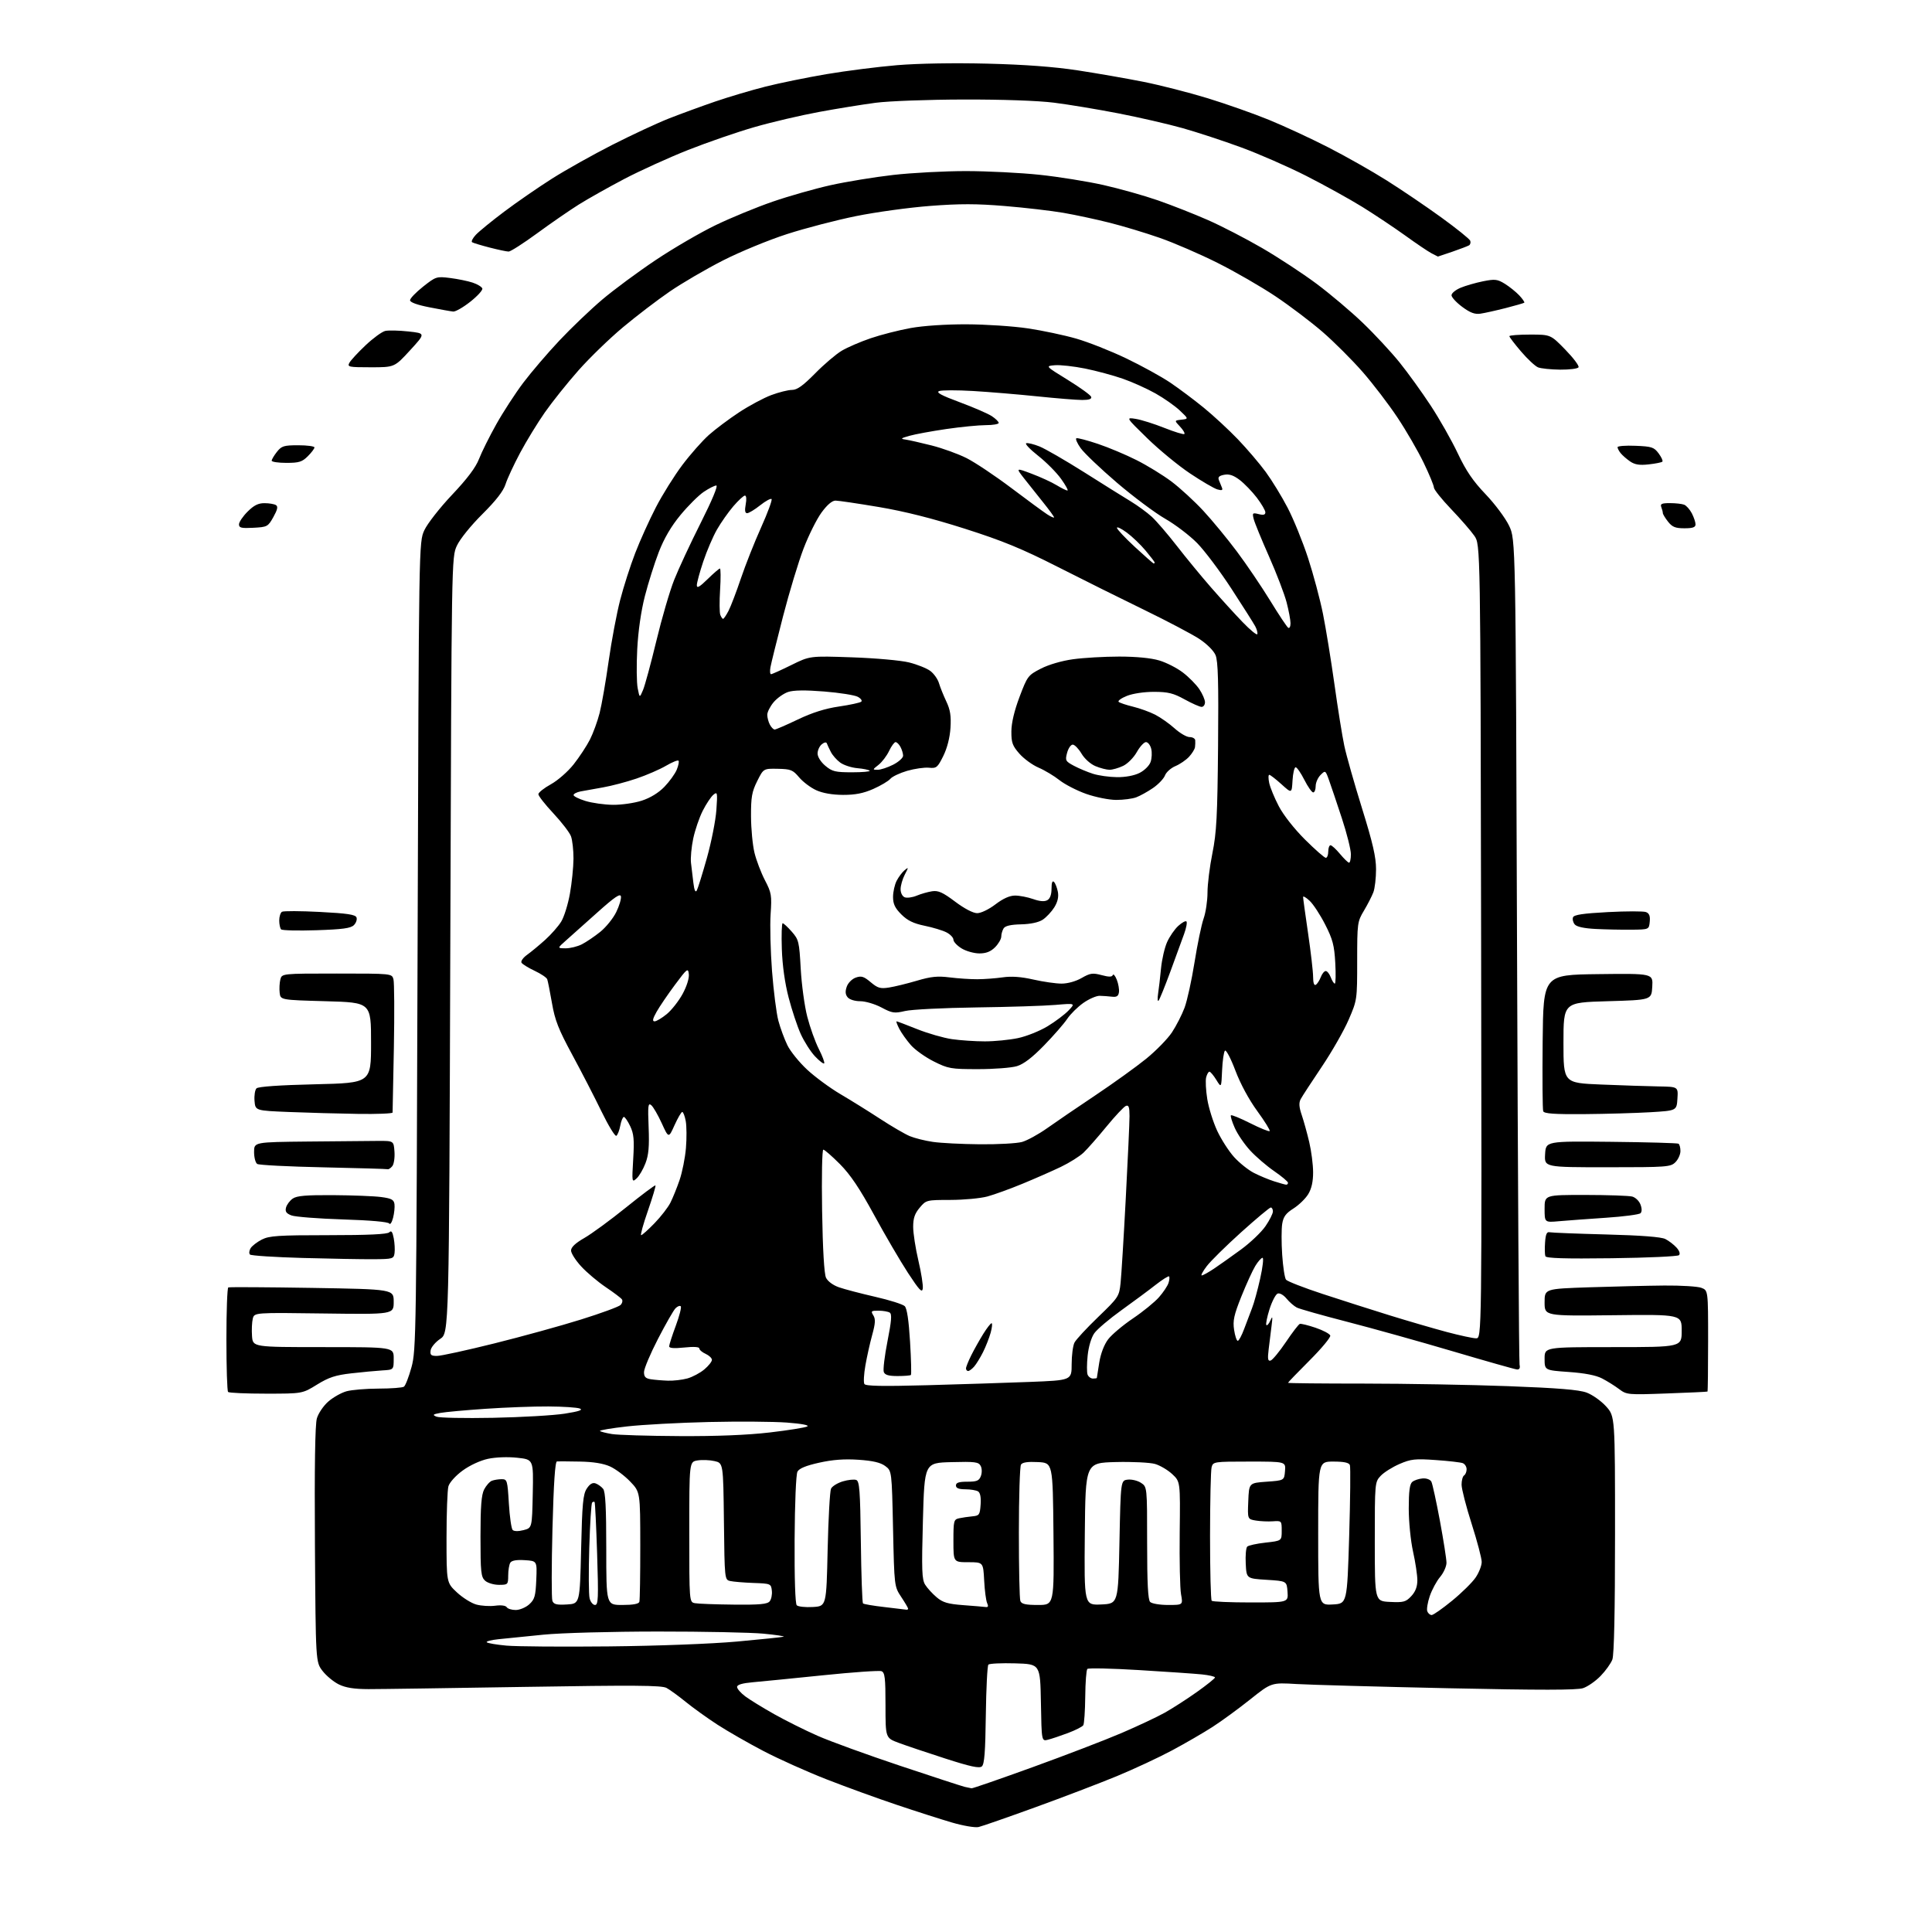 <?xml version="1.0" encoding="UTF-8" standalone="no"?>
<svg 
  version="1.1" 
  xmlns="http://www.w3.org/2000/svg" 
  xmlns:xlink="http://www.w3.org/1999/xlink" 
  xmlns:svg="http://www.w3.org/2000/svg"
  xmlns:rdf="http://www.w3.org/1999/02/22-rdf-syntax-ns#"
  xmlns:cc="http://creativecommons.org/ns#"
  xmlns:dc="http://purl.org/dc/elements/1.1/"
  viewBox="0 0 768 768"
  width="768"
  height="768"
>
<style>svg {background-color: white; }</style>"
<path stroke="none" fill="black" fill-rule="evenodd" d="M389.00,726.27C387.62,726.59 382.86,725.78 378.38,724.47C373.91,723.16 364.01,719.99 356.38,717.42C348.74,714.86 336.20,710.30 328.50,707.29C320.80,704.28 309.55,699.23 303.50,696.07C297.45,692.91 289.19,688.17 285.15,685.55C281.11,682.92 275.45,678.86 272.57,676.51C269.69,674.17 266.25,671.67 264.94,670.97C263.01,669.93 251.93,669.86 208.52,670.57C178.81,671.06 150.90,671.46 146.50,671.45C140.76,671.44 137.42,670.91 134.69,669.58C132.60,668.55 129.68,666.13 128.19,664.19C125.50,660.66 125.50,660.66 125.19,614.08C124.99,583.12 125.25,566.27 125.96,563.84C126.54,561.83 128.58,558.82 130.49,557.15C132.39,555.48 135.65,553.64 137.72,553.06C139.80,552.48 145.55,552.00 150.50,551.99C155.45,551.98 159.98,551.64 160.57,551.23C161.16,550.83 162.51,547.35 163.57,543.50C165.43,536.76 165.52,530.65 166.00,376.00C166.50,215.50 166.50,215.50 168.69,210.76C169.90,208.15 174.83,201.84 179.69,196.70C185.72,190.33 189.11,185.83 190.42,182.44C191.47,179.72 194.56,173.52 197.28,168.66C200.00,163.80 204.83,156.37 208.00,152.16C211.18,147.95 217.63,140.40 222.35,135.39C227.06,130.38 234.71,123.07 239.34,119.14C243.97,115.21 253.55,108.12 260.63,103.39C267.71,98.65 278.47,92.39 284.54,89.47C290.61,86.54 300.81,82.35 307.19,80.15C313.58,77.95 323.91,75.01 330.15,73.62C336.39,72.23 347.57,70.40 355.00,69.55C362.43,68.70 375.48,68.01 384.00,68.01C392.52,68.02 405.68,68.68 413.24,69.48C420.80,70.28 432.22,72.11 438.63,73.55C445.03,74.99 454.77,77.73 460.27,79.64C465.78,81.56 474.73,85.08 480.16,87.47C485.59,89.86 495.27,94.86 501.67,98.58C508.07,102.29 517.78,108.66 523.24,112.72C528.70,116.79 537.01,123.80 541.70,128.31C546.40,132.81 552.96,139.88 556.29,144.00C559.62,148.12 565.21,155.87 568.72,161.22C572.23,166.56 577.08,175.11 579.49,180.22C582.80,187.21 585.54,191.23 590.58,196.50C594.26,200.35 598.45,205.97 599.89,209.00C602.50,214.50 602.50,214.50 603.05,377.50C603.36,467.15 603.81,541.40 604.05,542.50C604.35,543.84 604.01,544.46 603.00,544.38C602.17,544.31 590.70,541.06 577.50,537.16C564.30,533.26 545.40,527.98 535.50,525.43C525.60,522.88 516.60,520.33 515.50,519.77C514.40,519.20 512.56,517.60 511.41,516.20C510.22,514.76 508.70,513.90 507.88,514.22C507.09,514.52 505.63,517.34 504.64,520.47C503.65,523.61 503.09,526.43 503.40,526.73C503.71,527.04 504.43,526.21 505.00,524.90C505.85,522.94 505.94,523.33 505.47,527.00C505.15,529.48 504.63,533.70 504.31,536.38C503.84,540.27 504.00,541.17 505.11,540.83C505.87,540.59 508.60,537.28 511.17,533.48C513.73,529.67 516.22,526.43 516.70,526.27C517.18,526.11 520.00,526.80 522.98,527.81C525.95,528.82 528.57,530.21 528.80,530.90C529.03,531.59 525.34,536.03 520.61,540.76C515.87,545.50 512.00,549.51 512.00,549.69C512.00,549.86 525.61,550.00 542.25,550.00C558.89,550.01 584.65,550.46 599.50,551.02C619.27,551.76 627.62,552.44 630.69,553.57C632.99,554.42 636.48,556.89 638.44,559.06C642.00,563.01 642.00,563.01 642.00,609.94C642.00,640.55 641.63,657.85 640.94,659.68C640.36,661.23 638.25,664.18 636.25,666.23C634.26,668.29 631.12,670.46 629.29,671.07C626.86,671.87 612.23,671.88 575.73,671.10C548.10,670.50 520.98,669.75 515.45,669.43C505.39,668.83 505.39,668.83 496.95,675.56C492.30,679.27 485.57,684.18 482.00,686.48C478.43,688.78 471.23,692.96 466.00,695.76C460.77,698.57 450.88,703.18 444.00,706.03C437.12,708.87 422.50,714.46 411.50,718.44C400.50,722.43 390.38,725.96 389.00,726.27zM386.22,710.88C386.61,710.95 397.58,707.15 410.59,702.44C423.60,697.73 439.48,691.63 445.87,688.89C452.27,686.14 459.98,682.52 463.00,680.83C466.02,679.14 471.76,675.45 475.73,672.63C479.71,669.81 482.97,667.19 482.98,666.82C482.99,666.45 480.64,665.90 477.75,665.60C474.86,665.31 463.61,664.53 452.74,663.88C441.87,663.22 432.65,663.02 432.24,663.43C431.83,663.83 431.45,668.79 431.40,674.44C431.34,680.10 430.99,685.21 430.63,685.80C430.26,686.39 427.51,687.79 424.52,688.91C421.53,690.03 417.95,691.23 416.57,691.57C414.05,692.20 414.05,692.20 413.78,676.85C413.50,661.50 413.50,661.50 403.59,661.21C398.14,661.05 393.33,661.28 392.90,661.71C392.48,662.15 392.02,671.18 391.88,681.78C391.69,696.48 391.32,701.32 390.29,702.18C389.27,703.02 385.74,702.26 375.72,699.03C368.45,696.69 360.14,693.89 357.25,692.81C352.00,690.86 352.00,690.86 352.00,677.90C352.00,666.98 351.75,664.84 350.41,664.33C349.54,663.99 339.08,664.72 327.16,665.95C315.25,667.17 302.69,668.42 299.25,668.72C295.04,669.09 293.00,669.70 293.00,670.59C293.00,671.31 294.46,672.99 296.25,674.33C298.04,675.66 303.21,678.85 307.75,681.40C312.29,683.95 320.08,687.84 325.07,690.03C330.06,692.23 344.80,697.58 357.82,701.93C370.84,706.28 382.40,710.05 383.50,710.31C384.60,710.56 385.82,710.82 386.22,710.88zM242.00,654.47C261.54,654.27 282.79,653.46 293.00,652.54C302.62,651.67 310.95,650.80 311.50,650.61C312.05,650.43 308.45,649.88 303.50,649.41C298.55,648.93 279.65,648.55 261.50,648.56C242.84,648.57 223.07,649.11 216.00,649.81C209.12,650.49 201.10,651.30 198.17,651.61C195.23,651.91 193.13,652.47 193.50,652.83C193.86,653.20 197.39,653.80 201.33,654.16C205.27,654.52 223.57,654.66 242.00,654.47zM569.11,642.00C569.75,642.00 573.41,639.44 577.23,636.31C581.06,633.18 585.27,629.03 586.59,627.08C587.92,625.13 589.00,622.35 589.00,620.90C589.00,619.44 587.20,612.62 585.00,605.74C582.80,598.86 581.00,591.86 581.00,590.17C581.00,588.49 581.45,586.84 582.00,586.50C582.55,586.16 583.00,585.06 583.00,584.05C583.00,583.04 582.31,581.95 581.46,581.62C580.62,581.30 575.78,580.74 570.70,580.39C562.53,579.81 560.89,579.99 556.34,581.95C553.51,583.17 550.14,585.29 548.85,586.66C546.52,589.14 546.50,589.36 546.50,612.83C546.50,636.50 546.50,636.50 552.54,636.79C557.92,637.05 558.83,636.81 560.99,634.51C562.64,632.75 563.41,630.77 563.42,628.22C563.42,626.17 562.66,621.03 561.71,616.79C560.76,612.51 560.00,604.90 560.00,599.66C560.00,592.77 560.38,589.93 561.41,589.07C562.19,588.43 564.04,587.81 565.52,587.70C567.07,587.58 568.55,588.14 569.00,589.00C569.42,589.83 570.95,596.83 572.39,604.56C573.82,612.29 575.00,619.79 575.00,621.23C575.00,622.67 573.86,625.21 572.46,626.87C571.06,628.53 569.22,631.95 568.36,634.46C567.50,636.98 567.06,639.70 567.37,640.52C567.68,641.33 568.46,642.00 569.11,642.00zM205.00,640.00C206.59,640.00 209.01,638.99 210.38,637.75C212.53,635.80 212.91,634.50 213.18,628.00C213.50,620.50 213.50,620.50 208.60,620.19C205.35,619.98 203.41,620.32 202.86,621.19C202.40,621.91 202.02,624.19 202.02,626.25C202.00,629.90 201.90,630.00 198.33,630.00C196.31,630.00 193.83,629.26 192.83,628.35C191.20,626.87 191.00,624.92 191.00,610.80C191.00,598.80 191.36,594.21 192.46,592.07C193.27,590.52 194.65,588.96 195.54,588.62C196.44,588.28 198.19,588.00 199.43,588.00C201.60,588.00 201.73,588.45 202.28,597.63C202.60,602.92 203.28,607.68 203.79,608.19C204.35,608.75 206.08,608.78 208.11,608.25C211.50,607.38 211.50,607.38 211.78,593.77C212.06,580.17 212.06,580.17 205.63,579.48C201.85,579.07 197.05,579.25 193.96,579.91C190.87,580.58 186.71,582.51 183.85,584.61C181.11,586.62 178.67,589.33 178.25,590.84C177.84,592.30 177.50,601.52 177.50,611.32C177.50,629.14 177.50,629.14 181.62,632.99C183.89,635.11 187.36,637.28 189.34,637.83C191.31,638.37 194.69,638.58 196.83,638.30C199.18,637.98 201.02,638.22 201.43,638.89C201.81,639.50 203.42,640.00 205.00,640.00zM360.25,639.87C360.66,639.94 361.00,639.77 361.00,639.48C361.00,639.19 359.76,637.09 358.25,634.81C355.50,630.65 355.50,630.65 355.00,607.68C354.50,584.71 354.50,584.71 351.90,582.77C350.04,581.39 347.01,580.67 341.29,580.28C335.66,579.90 331.03,580.24 325.64,581.44C320.41,582.60 317.68,583.72 317.00,585.00C316.43,586.07 315.95,597.51 315.87,612.00C315.79,627.45 316.12,637.52 316.72,638.12C317.27,638.67 320.14,638.98 323.11,638.81C328.50,638.50 328.50,638.50 329.00,616.00C329.28,603.62 329.89,592.72 330.35,591.76C330.82,590.80 332.93,589.50 335.03,588.87C337.13,588.24 339.54,587.99 340.37,588.31C341.67,588.81 341.94,592.50 342.20,612.87C342.36,626.05 342.75,637.08 343.05,637.38C343.35,637.68 347.17,638.33 351.55,638.83C355.92,639.33 359.84,639.80 360.25,639.87zM391.86,638.82C392.81,638.95 392.97,638.48 392.40,637.25C391.96,636.29 391.42,632.24 391.22,628.25C390.84,621.00 390.84,621.00 384.92,621.00C379.00,621.00 379.00,621.00 379.00,612.52C379.00,604.54 379.13,604.01 381.25,603.54C382.49,603.27 384.85,602.93 386.50,602.77C389.28,602.52 389.52,602.18 389.81,598.10C390.02,595.26 389.66,593.40 388.81,592.86C388.09,592.41 385.81,592.02 383.75,592.02C381.09,592.00 380.00,591.56 380.00,590.50C380.00,589.39 381.17,589.00 384.53,589.00C388.31,589.00 389.21,588.63 389.91,586.75C390.40,585.46 390.37,583.74 389.83,582.72C389.01,581.15 387.62,580.97 378.20,581.22C367.50,581.50 367.50,581.50 366.87,604.50C366.33,624.16 366.46,627.85 367.76,629.94C368.60,631.28 370.66,633.53 372.33,634.94C374.80,637.03 376.76,637.60 382.93,638.07C387.09,638.38 391.11,638.72 391.86,638.82zM225.38,637.80C230.50,637.50 230.50,637.50 231.00,615.95C231.42,597.67 231.77,594.00 233.25,591.74C234.45,589.90 235.55,589.25 236.75,589.67C237.71,590.01 239.06,590.98 239.75,591.83C240.67,592.97 241.00,599.34 241.00,615.69C241.00,638.00 241.00,638.00 247.39,638.00C251.64,638.00 253.91,637.58 254.16,636.75C254.37,636.06 254.53,625.96 254.52,614.30C254.50,593.10 254.50,593.10 250.50,588.93C248.30,586.63 244.70,583.94 242.50,582.94C239.84,581.74 235.82,581.09 230.50,581.00C226.10,580.92 222.01,580.89 221.41,580.93C220.66,580.98 220.09,589.56 219.61,607.81C219.23,622.56 219.22,635.41 219.58,636.36C220.12,637.75 221.26,638.04 225.38,637.80zM236.53,638.00C237.82,638.00 237.93,635.32 237.37,617.75C237.01,606.61 236.56,597.31 236.36,597.08C236.16,596.85 235.72,596.94 235.38,597.28C235.04,597.62 234.53,605.74 234.24,615.32C233.95,624.90 234.01,633.92 234.38,635.37C234.74,636.82 235.71,638.00 236.53,638.00zM291.63,637.86C301.96,637.97 305.01,637.69 305.95,636.56C306.61,635.77 307.00,633.86 306.82,632.31C306.51,629.56 306.36,629.49 299.50,629.25C295.65,629.11 291.50,628.76 290.27,628.48C288.05,627.97 288.04,627.85 287.77,604.78C287.50,581.58 287.50,581.58 284.00,580.80C282.07,580.36 279.04,580.25 277.25,580.55C274.00,581.09 274.00,581.09 274.00,608.98C274.00,636.86 274.00,636.86 276.25,637.29C277.49,637.53 284.41,637.79 291.63,637.86zM412.62,638.00C419.03,638.00 419.03,638.00 418.77,609.75C418.50,581.50 418.50,581.50 412.59,581.20C408.54,580.99 406.43,581.30 405.86,582.20C405.40,582.91 405.02,595.05 405.02,609.17C405.01,623.29 405.27,635.55 405.61,636.42C406.07,637.63 407.70,638.00 412.62,638.00zM437.73,637.80C444.50,637.50 444.50,637.50 445.00,613.00C445.50,588.50 445.50,588.50 448.31,588.18C449.86,588.00 452.23,588.57 453.56,589.45C456.00,591.05 456.00,591.05 456.00,613.32C456.00,629.32 456.34,635.94 457.20,636.80C457.86,637.46 461.05,638.00 464.33,638.00C470.26,638.00 470.26,638.00 469.48,633.75C469.06,631.41 468.82,620.38 468.95,609.24C469.19,588.98 469.19,588.98 466.00,586.00C464.25,584.36 461.17,582.54 459.16,581.95C457.15,581.37 450.10,581.02 443.50,581.19C431.50,581.50 431.50,581.50 431.23,609.80C430.97,638.09 430.97,638.09 437.73,637.80zM529.75,637.80C535.50,637.50 535.50,637.50 536.32,610.64C536.76,595.87 536.89,583.16 536.60,582.39C536.22,581.42 534.26,581.00 530.03,581.00C524.00,581.00 524.00,581.00 524.00,609.55C524.00,638.10 524.00,638.10 529.75,637.80zM497.22,637.00C512.11,637.00 512.11,637.00 511.81,632.75C511.50,628.50 511.50,628.50 503.50,628.00C495.50,627.50 495.50,627.50 495.20,621.60C495.03,618.36 495.30,615.30 495.79,614.81C496.28,614.32 499.57,613.60 503.09,613.21C509.50,612.50 509.50,612.50 509.50,608.50C509.50,604.55 509.46,604.50 506.00,604.74C504.07,604.88 501.02,604.74 499.21,604.44C495.91,603.89 495.91,603.89 496.21,596.70C496.50,589.50 496.50,589.50 503.50,589.00C510.50,588.50 510.50,588.50 510.81,584.75C511.12,581.00 511.12,581.00 496.68,581.00C482.54,581.00 482.22,581.05 481.63,583.25C481.30,584.49 481.02,596.79 481.01,610.58C481.01,624.38 481.30,635.97 481.67,636.33C482.03,636.70 489.03,637.00 497.22,637.00zM270.00,570.87C284.80,570.96 297.11,570.46 305.96,569.43C313.36,568.57 320.08,567.49 320.89,567.04C321.80,566.53 318.68,565.94 312.76,565.49C307.48,565.10 293.56,565.00 281.83,565.27C270.10,565.54 255.43,566.33 249.23,567.03C243.04,567.73 238.21,568.54 238.50,568.84C238.80,569.13 240.94,569.68 243.27,570.06C245.60,570.44 257.62,570.81 270.00,570.87zM196.00,563.60C207.28,563.38 220.09,562.64 224.48,561.95C230.19,561.05 231.90,560.47 230.48,559.91C229.39,559.49 223.78,559.12 218.00,559.09C212.22,559.05 200.97,559.47 193.00,560.02C185.03,560.56 176.93,561.30 175.02,561.66C172.02,562.22 171.81,562.43 173.52,563.15C174.61,563.62 184.72,563.82 196.00,563.60zM662.60,553.92C647.07,554.49 646.63,554.45 643.60,552.17C641.90,550.89 638.85,548.99 636.84,547.95C634.42,546.69 629.95,545.83 623.59,545.38C614.00,544.70 614.00,544.70 614.00,540.10C614.00,535.50 614.00,535.50 641.25,535.50C668.50,535.50 668.50,535.50 668.50,529.00C668.50,522.50 668.50,522.50 641.25,522.82C614.00,523.13 614.00,523.13 614.00,517.72C614.00,512.32 614.00,512.32 631.75,511.72C641.51,511.40 654.93,511.08 661.57,511.02C668.21,510.96 674.85,511.37 676.32,511.93C679.00,512.95 679.00,512.95 679.00,532.98C679.00,543.99 678.89,553.08 678.75,553.17C678.61,553.27 671.35,553.61 662.60,553.92zM105.77,554.00C97.83,554.00 91.03,553.70 90.67,553.33C90.30,552.97 90.00,543.54 90.00,532.39C90.00,521.24 90.34,511.96 90.75,511.77C91.16,511.58 106.12,511.67 124.00,511.96C156.50,512.50 156.50,512.50 156.50,517.50C156.50,522.50 156.50,522.50 128.80,522.13C101.10,521.75 101.10,521.75 100.48,524.21C100.15,525.56 100.01,528.65 100.18,531.08C100.50,535.50 100.50,535.50 128.50,535.50C156.50,535.50 156.50,535.50 156.50,540.00C156.50,544.50 156.50,544.50 152.00,544.76C149.53,544.91 143.98,545.43 139.67,545.92C133.36,546.64 130.72,547.50 126.02,550.40C120.20,554.00 120.20,554.00 105.77,554.00zM368.40,550.65C381.66,550.28 400.04,549.70 409.25,549.34C426.00,548.69 426.00,548.69 426.00,542.28C426.00,538.75 426.51,534.89 427.13,533.68C427.75,532.48 432.00,527.90 436.57,523.50C444.63,515.74 444.89,515.34 445.45,510.00C445.77,506.98 446.70,491.85 447.51,476.39C448.33,460.93 449.00,446.20 449.00,443.67C449.00,440.08 448.68,439.18 447.57,439.61C446.78,439.91 443.30,443.61 439.84,447.83C436.38,452.05 432.28,456.71 430.74,458.18C429.19,459.66 425.13,462.21 421.72,463.85C418.30,465.49 411.45,468.50 406.50,470.54C401.55,472.59 395.25,474.87 392.50,475.62C389.75,476.36 383.15,476.98 377.84,476.99C368.28,477.00 368.15,477.03 365.59,480.08C363.63,482.40 363.00,484.27 363.00,487.70C363.00,490.21 363.93,496.23 365.07,501.09C366.22,505.95 367.00,510.95 366.82,512.21C366.56,514.07 365.46,512.90 360.94,506.00C357.89,501.32 351.83,490.98 347.49,483.00C341.72,472.41 338.05,466.95 333.88,462.75C330.73,459.59 327.76,457.00 327.28,457.00C326.79,457.00 326.58,467.68 326.80,481.25C327.05,496.64 327.62,506.38 328.35,507.91C329.03,509.34 331.14,510.90 333.50,511.72C335.70,512.49 342.18,514.19 347.90,515.50C353.62,516.80 358.91,518.48 359.65,519.22C360.54,520.12 361.25,524.86 361.76,533.35C362.19,540.38 362.34,546.33 362.10,546.57C361.86,546.81 359.48,547.00 356.80,547.00C353.25,547.00 351.77,546.57 351.32,545.39C350.98,544.50 351.64,539.00 352.79,533.16C354.38,525.11 354.60,522.36 353.69,521.79C353.04,521.37 351.03,521.02 349.24,521.02C346.30,521.00 346.10,521.18 347.16,522.88C348.08,524.35 347.98,526.03 346.72,530.63C345.83,533.86 344.61,539.32 344.01,542.77C343.40,546.22 343.22,549.55 343.61,550.17C344.12,551.00 350.89,551.12 368.40,550.65zM265.50,548.84C267.70,548.92 271.17,548.52 273.22,547.96C275.26,547.39 278.30,545.78 279.97,544.37C281.64,542.97 283.00,541.26 283.00,540.57C283.00,539.88 281.88,538.81 280.50,538.18C279.12,537.56 278.00,536.59 278.00,536.04C278.00,535.40 275.77,535.26 272.00,535.66C267.97,536.08 266.00,535.93 266.00,535.20C266.00,534.60 267.18,530.92 268.63,527.02C270.08,523.12 270.97,519.63 270.61,519.27C270.25,518.91 269.31,519.27 268.53,520.06C267.74,520.85 264.60,526.34 261.55,532.25C258.50,538.16 256.00,544.09 256.00,545.43C256.00,547.32 256.62,547.96 258.75,548.28C260.26,548.51 263.30,548.77 265.50,548.84zM434.47,548.00C435.31,548.00 436.00,547.89 436.01,547.75C436.01,547.61 436.44,544.86 436.97,541.64C437.56,538.02 438.92,534.48 440.52,532.38C441.95,530.51 446.38,526.78 450.37,524.09C454.36,521.40 459.02,517.60 460.72,515.66C462.43,513.72 464.13,511.17 464.50,509.99C464.88,508.81 464.98,507.64 464.72,507.39C464.47,507.14 462.07,508.65 459.38,510.75C456.70,512.86 450.58,517.39 445.79,520.83C441.00,524.26 436.16,528.37 435.03,529.95C433.81,531.67 432.74,535.24 432.36,538.84C432.01,542.15 432.00,545.56 432.33,546.43C432.67,547.29 433.63,548.00 434.47,548.00zM384.85,545.00C384.38,545.00 384.00,544.53 384.00,543.96C384.00,543.39 384.95,541.03 386.11,538.71C387.27,536.39 389.41,532.59 390.86,530.25C392.31,527.92 393.80,526.00 394.17,526.00C394.54,526.00 394.37,527.69 393.81,529.75C393.24,531.81 391.87,535.30 390.77,537.50C389.67,539.70 388.07,542.29 387.23,543.25C386.38,544.21 385.31,545.00 384.85,545.00zM173.71,539.00C175.28,539.00 185.54,536.76 196.53,534.02C207.51,531.29 223.00,527.02 230.95,524.53C238.90,522.05 245.98,519.45 246.67,518.76C247.36,518.07 247.61,517.05 247.21,516.50C246.82,515.95 243.93,513.77 240.79,511.66C237.65,509.54 233.26,505.84 231.04,503.43C228.82,501.02 227.00,498.17 227.00,497.10C227.00,495.79 228.74,494.15 232.27,492.13C235.16,490.48 242.63,485.01 248.86,479.98C255.08,474.96 260.35,471.01 260.55,471.22C260.76,471.42 259.40,475.96 257.55,481.30C255.69,486.63 254.48,491.00 254.87,491.00C255.26,491.00 257.65,488.86 260.18,486.25C262.71,483.64 265.56,479.96 266.50,478.09C267.45,476.21 269.09,472.16 270.14,469.09C271.20,466.01 272.34,460.30 272.67,456.38C273.00,452.46 272.96,447.63 272.59,445.63C272.22,443.63 271.59,442.01 271.20,442.02C270.82,442.04 269.44,444.40 268.14,447.27C265.79,452.50 265.79,452.50 263.05,446.50C261.54,443.20 259.67,439.96 258.87,439.31C257.63,438.28 257.49,439.50 257.84,448.10C258.14,455.74 257.85,459.11 256.58,462.42C255.67,464.81 254.08,467.52 253.04,468.46C251.20,470.13 251.16,469.94 251.71,460.77C252.17,453.07 251.96,450.71 250.52,447.69C249.56,445.66 248.42,444.00 248.00,444.00C247.57,444.00 246.93,445.56 246.57,447.46C246.22,449.37 245.51,451.19 245.00,451.50C244.49,451.81 241.83,447.44 239.08,441.78C236.34,436.13 231.11,426.00 227.47,419.27C222.02,409.20 220.59,405.57 219.42,398.77C218.63,394.22 217.78,389.95 217.53,389.27C217.29,388.60 215.03,387.09 212.53,385.91C210.02,384.73 207.67,383.28 207.31,382.69C206.94,382.10 207.94,380.69 209.52,379.56C211.10,378.42 214.33,375.76 216.69,373.63C219.05,371.50 221.93,368.24 223.08,366.37C224.23,364.51 225.79,359.51 226.55,355.25C227.31,350.99 227.95,344.72 227.97,341.32C227.98,337.91 227.53,333.90 226.96,332.40C226.39,330.90 223.24,326.81 219.96,323.30C216.68,319.80 214.01,316.38 214.01,315.71C214.02,315.05 216.25,313.27 218.97,311.77C221.71,310.26 225.76,306.72 228.04,303.83C230.30,300.96 233.22,296.53 234.51,293.99C235.80,291.44 237.53,286.69 238.36,283.43C239.19,280.17 240.81,270.88 241.95,262.79C243.10,254.69 245.16,243.74 246.54,238.45C247.91,233.15 250.60,224.78 252.51,219.85C254.41,214.91 258.10,206.75 260.71,201.70C263.31,196.66 268.06,189.07 271.25,184.83C274.45,180.58 279.19,175.22 281.78,172.91C284.38,170.60 289.78,166.55 293.79,163.91C297.80,161.27 303.56,158.19 306.58,157.06C309.60,155.93 313.31,155.00 314.82,155.00C316.87,155.00 319.18,153.35 324.03,148.43C327.59,144.81 332.35,140.76 334.61,139.42C336.86,138.08 342.04,135.84 346.11,134.46C350.17,133.07 357.32,131.25 362.00,130.40C367.06,129.49 376.06,128.89 384.24,128.92C391.80,128.94 402.74,129.67 408.55,130.53C414.37,131.39 423.03,133.23 427.81,134.60C432.59,135.98 441.51,139.50 447.64,142.44C453.77,145.37 461.64,149.71 465.14,152.06C468.64,154.42 474.65,158.92 478.50,162.06C482.35,165.20 488.46,170.86 492.08,174.63C495.70,178.41 500.68,184.25 503.15,187.61C505.61,190.97 509.54,197.38 511.86,201.86C514.19,206.33 517.83,215.28 519.95,221.75C522.06,228.21 524.74,238.22 525.90,244.00C527.06,249.78 529.11,262.38 530.46,272.00C531.80,281.62 533.57,292.65 534.39,296.50C535.21,300.35 538.38,311.54 541.44,321.37C545.71,335.10 547.00,340.70 547.00,345.55C547.00,349.03 546.52,353.14 545.94,354.68C545.35,356.23 543.67,359.52 542.19,362.00C539.58,366.37 539.50,366.96 539.50,382.00C539.50,397.39 539.48,397.55 536.12,405.33C534.26,409.64 529.46,418.06 525.44,424.03C521.42,430.01 517.64,435.79 517.06,436.89C516.27,438.37 516.37,440.01 517.45,443.20C518.25,445.56 519.60,450.43 520.44,454.00C521.28,457.57 521.98,462.98 521.98,466.00C521.99,469.72 521.36,472.54 520.03,474.71C518.95,476.48 516.32,479.03 514.18,480.39C511.15,482.30 510.16,483.65 509.70,486.48C509.37,488.48 509.37,494.03 509.69,498.81C510.01,503.59 510.69,508.04 511.21,508.69C511.73,509.35 518.30,511.91 525.82,514.38C533.35,516.85 545.35,520.69 552.50,522.90C559.65,525.11 569.77,528.06 575.00,529.46C580.23,530.85 585.52,532.00 586.77,532.00C589.04,532.00 589.04,532.00 588.77,374.25C588.50,216.50 588.50,216.50 586.08,213.00C584.75,211.07 580.59,206.29 576.83,202.36C573.07,198.43 570.00,194.58 570.00,193.80C570.00,193.03 568.17,188.59 565.93,183.95C563.68,179.30 559.01,171.22 555.53,166.00C552.06,160.77 545.81,152.59 541.65,147.83C537.48,143.07 530.35,135.94 525.79,131.99C521.23,128.03 512.81,121.66 507.08,117.82C501.35,113.98 490.95,107.98 483.97,104.49C476.99,100.99 466.64,96.51 460.97,94.54C455.30,92.56 446.35,89.86 441.08,88.54C435.81,87.21 427.57,85.44 422.76,84.61C417.96,83.78 407.48,82.56 399.48,81.90C388.24,80.96 381.47,80.95 369.71,81.86C361.35,82.50 348.12,84.32 340.33,85.90C332.54,87.47 320.17,90.69 312.85,93.05C305.53,95.41 294.05,100.14 287.35,103.56C280.64,106.98 271.15,112.52 266.26,115.87C261.37,119.22 253.01,125.60 247.68,130.06C242.35,134.51 234.35,142.25 229.92,147.27C225.48,152.29 219.48,159.80 216.58,163.95C213.68,168.10 209.26,175.32 206.76,180.00C204.27,184.68 201.65,190.29 200.96,192.49C200.09,195.22 197.17,198.98 191.71,204.41C187.17,208.92 182.82,214.31 181.62,216.92C179.50,221.50 179.50,221.50 179.00,375.68C178.50,529.86 178.50,529.86 175.00,532.22C173.07,533.51 171.36,535.57 171.18,536.78C170.91,538.63 171.34,539.00 173.71,539.00zM492.03,533.00C492.47,533.00 493.62,530.86 494.58,528.25C495.54,525.64 496.95,521.93 497.71,520.00C498.48,518.08 499.93,512.79 500.94,508.25C501.96,503.71 502.38,500.00 501.88,500.00C501.38,500.00 500.08,501.46 498.99,503.25C497.90,505.04 495.42,510.49 493.46,515.37C490.52,522.73 490.02,524.98 490.57,528.62C490.93,531.03 491.59,533.00 492.03,533.00zM477.72,507.00C478.17,507.00 480.33,505.81 482.52,504.35C484.71,502.89 489.55,499.46 493.28,496.73C497.02,494.00 501.40,489.82 503.03,487.45C504.67,485.08 506.00,482.43 506.00,481.57C506.00,480.71 505.62,480.00 505.15,480.00C504.69,480.00 499.40,484.42 493.40,489.82C487.41,495.22 481.24,501.29 479.70,503.32C478.16,505.34 477.27,507.00 477.72,507.00zM148.50,500.56C144.10,500.59 131.42,500.37 120.33,500.06C109.24,499.75 99.80,499.14 99.37,498.70C98.93,498.26 99.04,497.14 99.61,496.20C100.18,495.27 102.19,493.71 104.07,492.75C107.04,491.24 110.58,491.00 130.55,491.00C146.35,491.00 153.96,490.64 154.73,489.87C155.57,489.03 156.03,489.64 156.52,492.24C156.88,494.16 157.02,496.81 156.84,498.12C156.51,500.39 156.15,500.50 148.50,500.56zM640.62,500.17C621.96,500.41 614.62,500.18 614.31,499.36C614.07,498.74 614.01,496.26 614.19,493.86C614.42,490.60 614.88,489.58 616.00,489.84C616.83,490.02 626.95,490.42 638.50,490.72C652.40,491.08 660.35,491.70 662.00,492.53C663.38,493.23 665.37,494.75 666.43,495.92C667.60,497.21 667.99,498.40 667.43,498.95C666.92,499.44 654.85,499.99 640.62,500.17zM156.25,484.11C155.78,485.94 155.09,486.96 154.73,486.37C154.32,485.71 147.21,485.08 136.28,484.74C126.50,484.43 117.30,483.71 115.83,483.14C113.79,482.35 113.29,481.62 113.70,480.02C114.00,478.88 115.19,477.28 116.35,476.47C117.97,475.33 121.64,475.02 132.47,475.09C140.19,475.14 148.75,475.47 151.50,475.84C155.60,476.38 156.56,476.89 156.81,478.65C156.97,479.82 156.72,482.29 156.25,484.11zM619.75,485.45C614.00,485.97 614.00,485.97 614.00,480.48C614.00,475.00 614.00,475.00 630.25,475.01C639.19,475.02 647.55,475.31 648.83,475.65C650.11,475.99 651.59,477.41 652.11,478.80C652.72,480.39 652.72,481.68 652.13,482.27C651.61,482.79 645.40,483.61 638.34,484.08C631.28,484.55 622.91,485.17 619.75,485.45zM511.25,470.93C511.66,470.97 512.00,470.62 512.00,470.17C512.00,469.71 509.54,467.64 506.54,465.57C503.54,463.51 499.22,459.80 496.95,457.33C494.68,454.87 491.92,450.82 490.83,448.34C489.73,445.86 489.05,443.62 489.31,443.35C489.58,443.09 493.04,444.50 497.00,446.50C500.96,448.50 504.43,449.90 504.71,449.62C504.99,449.34 502.78,445.77 499.79,441.67C496.48,437.15 493.07,430.82 491.07,425.53C489.26,420.74 487.40,417.20 486.94,417.66C486.48,418.12 485.97,421.65 485.80,425.50C485.50,432.50 485.50,432.50 483.50,429.26C482.40,427.47 481.17,426.01 480.77,426.01C480.37,426.00 479.78,427.03 479.46,428.29C479.15,429.55 479.35,433.43 479.91,436.92C480.47,440.40 482.25,446.06 483.85,449.50C485.46,452.94 488.48,457.64 490.57,459.95C492.66,462.26 496.19,465.09 498.43,466.24C500.67,467.39 504.30,468.90 506.50,469.60C508.70,470.30 510.84,470.90 511.25,470.93zM154.13,464.78C153.78,464.66 142.25,464.33 128.50,464.03C114.75,463.74 102.94,463.14 102.25,462.69C101.56,462.25 101.00,460.11 101.00,457.94C101.00,454.00 101.00,454.00 122.50,453.78C134.32,453.66 146.81,453.55 150.25,453.53C156.50,453.50 156.50,453.50 156.81,457.82C156.98,460.20 156.59,462.79 155.94,463.57C155.29,464.36 154.47,464.90 154.13,464.78zM638.95,464.00C613.90,464.00 613.90,464.00 614.20,458.81C614.50,453.62 614.50,453.62 640.48,453.89C654.77,454.04 666.81,454.38 667.23,454.64C667.65,454.90 668.00,456.22 668.00,457.56C668.00,458.90 667.10,460.90 666.00,462.00C664.11,463.89 662.67,464.00 638.95,464.00zM389.50,454.87C396.65,454.94 404.19,454.52 406.26,453.95C408.32,453.37 412.82,450.91 416.26,448.47C419.69,446.03 428.35,440.13 435.50,435.35C442.65,430.57 451.71,424.05 455.64,420.86C459.56,417.67 464.17,412.95 465.87,410.38C467.57,407.81 469.82,403.41 470.87,400.61C471.92,397.80 473.71,389.65 474.85,382.49C475.99,375.34 477.61,367.52 478.46,365.12C479.31,362.71 480.00,358.06 480.00,354.78C480.00,351.50 480.88,344.47 481.95,339.16C483.60,330.98 483.95,324.43 484.20,296.50C484.43,271.18 484.20,262.79 483.20,260.43C482.45,258.64 479.74,255.95 476.66,253.93C473.77,252.05 464.01,246.90 454.96,242.50C445.90,238.10 430.40,230.39 420.50,225.36C406.20,218.10 398.59,214.97 383.50,210.16C370.68,206.07 359.58,203.27 349.36,201.55C341.04,200.15 333.28,199.00 332.12,199.00C330.77,199.00 328.79,200.69 326.56,203.75C324.65,206.36 321.45,212.78 319.45,218.00C317.44,223.22 313.76,235.38 311.27,245.00C308.79,254.62 306.53,263.74 306.26,265.25C305.99,266.76 306.10,268.00 306.50,268.00C306.90,268.00 310.53,266.36 314.58,264.36C321.95,260.72 321.95,260.72 338.72,261.30C348.03,261.62 358.12,262.52 361.37,263.33C364.61,264.14 368.40,265.66 369.81,266.71C371.22,267.76 372.77,269.94 373.25,271.56C373.73,273.18 375.05,276.45 376.17,278.83C377.75,282.16 378.13,284.59 377.83,289.35C377.58,293.25 376.52,297.38 374.97,300.52C372.68,305.14 372.26,305.48 369.23,305.18C367.44,305.01 363.56,305.57 360.61,306.42C357.67,307.28 354.66,308.71 353.92,309.60C353.18,310.48 350.14,312.29 347.17,313.61C343.20,315.36 339.98,315.99 335.13,315.98C330.87,315.96 327.05,315.30 324.46,314.12C322.24,313.11 319.18,310.81 317.66,309.00C315.16,306.04 314.35,305.71 309.20,305.61C303.50,305.50 303.50,305.50 301.00,310.50C298.88,314.75 298.51,316.85 298.54,324.50C298.56,329.45 299.18,335.98 299.92,339.00C300.66,342.02 302.53,346.93 304.07,349.90C306.67,354.89 306.84,355.90 306.33,363.40C306.03,367.85 306.28,378.02 306.89,386.00C307.51,393.98 308.64,402.86 309.41,405.74C310.18,408.63 311.79,413.00 312.98,415.45C314.16,417.90 317.72,422.30 320.88,425.23C324.04,428.16 329.98,432.52 334.07,434.93C338.15,437.33 345.24,441.74 349.82,444.73C354.39,447.72 359.72,450.82 361.65,451.63C363.58,452.43 367.71,453.47 370.83,453.92C373.95,454.38 382.35,454.81 389.50,454.87zM142.25,442.79C134.69,442.68 122.42,442.34 115.00,442.04C101.50,441.50 101.50,441.50 101.18,437.62C101.01,435.48 101.36,433.24 101.96,432.64C102.66,431.94 111.16,431.35 125.28,431.02C147.50,430.50 147.50,430.50 147.50,414.50C147.50,398.50 147.50,398.50 129.50,398.00C111.50,397.50 111.50,397.50 111.17,394.63C110.99,393.05 111.11,390.69 111.44,389.38C112.04,387.00 112.04,387.00 133.90,387.00C155.72,387.00 155.77,387.00 156.40,389.25C156.75,390.49 156.82,402.75 156.57,416.50C156.32,430.25 156.09,441.84 156.06,442.25C156.03,442.66 149.81,442.91 142.25,442.79zM629.72,442.88C617.82,442.97 613.82,442.69 613.45,441.73C613.18,441.04 613.09,428.55 613.23,413.98C613.50,387.50 613.50,387.50 635.30,387.23C657.11,386.96 657.11,386.96 656.80,392.23C656.50,397.50 656.50,397.50 639.00,398.00C621.50,398.50 621.50,398.50 621.50,414.50C621.50,430.50 621.50,430.50 636.50,431.12C644.75,431.46 655.01,431.80 659.30,431.87C667.11,432.00 667.11,432.00 666.80,436.75C666.50,441.50 666.50,441.50 656.00,442.13C650.23,442.47 638.40,442.81 629.72,442.88zM388.79,425.00C378.01,425.00 376.95,424.82 371.22,421.95C367.87,420.28 363.76,417.35 362.08,415.44C360.41,413.53 358.34,410.63 357.49,408.99C356.64,407.34 356.15,406.00 356.40,406.00C356.65,406.00 360.33,407.39 364.59,409.10C368.85,410.80 375.07,412.59 378.41,413.08C381.76,413.56 387.65,413.96 391.50,413.96C395.35,413.96 401.26,413.38 404.63,412.67C408.00,411.97 413.31,409.85 416.42,407.96C419.53,406.08 423.29,403.24 424.79,401.66C427.50,398.79 427.50,398.79 419.50,399.47C415.10,399.85 400.93,400.30 388.00,400.47C375.07,400.65 362.38,401.28 359.79,401.89C355.52,402.89 354.65,402.76 350.39,400.49C347.81,399.12 344.03,398.00 341.97,398.00C339.82,398.00 337.70,397.34 336.95,396.44C336.03,395.33 335.93,394.11 336.60,392.21C337.12,390.71 338.70,389.13 340.18,388.61C342.39,387.83 343.37,388.13 346.10,390.43C348.92,392.81 349.96,393.10 353.44,392.55C355.67,392.20 360.65,390.98 364.50,389.84C370.07,388.19 372.72,387.92 377.50,388.53C380.80,388.94 385.75,389.28 388.50,389.26C391.25,389.25 395.80,388.91 398.60,388.51C402.09,388.00 405.95,388.28 410.80,389.39C414.70,390.27 419.74,391.00 422.00,391.00C424.42,391.00 427.69,390.09 429.97,388.77C433.36,386.82 434.35,386.68 437.89,387.62C440.82,388.41 442.05,388.40 442.35,387.60C442.57,387.00 443.29,387.82 443.93,389.43C444.57,391.05 444.96,393.30 444.80,394.43C444.57,395.99 443.89,396.43 442.00,396.20C440.62,396.03 438.43,395.88 437.12,395.85C435.81,395.83 432.89,397.10 430.63,398.69C428.38,400.28 425.49,403.13 424.22,405.04C422.95,406.94 418.82,411.68 415.03,415.57C410.29,420.44 406.93,423.00 404.21,423.82C402.04,424.47 395.10,425.00 388.79,425.00zM327.62,422.72C327.33,423.00 325.68,421.72 323.94,419.87C322.20,418.01 319.67,414.04 318.31,411.04C316.95,408.04 314.78,401.52 313.49,396.54C311.99,390.78 311.01,383.78 310.79,377.25C310.60,371.61 310.75,367.00 311.12,367.00C311.49,367.00 313.12,368.51 314.74,370.35C317.52,373.52 317.71,374.33 318.30,385.10C318.65,391.37 319.81,399.94 320.90,404.15C321.98,408.36 324.05,414.15 325.50,417.00C326.95,419.86 327.90,422.43 327.62,422.72zM260.21,406.00C260.94,406.00 263.12,404.70 265.06,403.11C266.99,401.51 269.82,397.91 271.35,395.10C272.99,392.09 274.00,388.86 273.82,387.24C273.52,384.67 273.18,384.93 268.31,391.47C265.46,395.30 262.17,400.14 261.00,402.22C259.45,404.98 259.23,406.00 260.21,406.00zM460.53,397.80C460.14,398.18 460.07,396.93 460.36,395.00C460.66,393.07 461.18,388.57 461.52,385.00C461.86,381.43 462.95,376.70 463.94,374.50C464.92,372.30 466.91,369.41 468.36,368.08C469.81,366.75 471.28,365.94 471.63,366.29C471.98,366.64 471.57,368.86 470.72,371.21C469.87,373.57 467.39,380.36 465.21,386.30C463.02,392.24 460.92,397.41 460.53,397.80zM523.06,391.46C523.65,391.10 524.53,389.72 525.04,388.40C525.54,387.08 526.42,386.00 527.00,386.00C527.58,386.00 528.48,387.12 529.00,388.50C529.52,389.88 530.24,391.00 530.60,391.00C530.96,391.00 531.05,387.29 530.79,382.75C530.41,375.79 529.78,373.40 526.77,367.50C524.81,363.65 522.03,359.41 520.60,358.08C519.17,356.74 518.00,356.07 518.00,356.58C518.00,357.08 518.89,363.57 519.98,371.00C521.07,378.43 521.97,386.21 521.98,388.31C521.99,390.74 522.38,391.88 523.06,391.46zM389.30,379.00C387.21,378.99 384.04,378.10 382.25,377.01C380.46,375.92 379.00,374.36 379.00,373.54C379.00,372.72 377.76,371.42 376.25,370.64C374.74,369.86 370.82,368.67 367.53,368.00C363.10,367.08 360.73,365.93 358.28,363.48C355.77,360.97 355.00,359.34 355.00,356.55C355.00,354.54 355.65,351.65 356.43,350.13C357.22,348.60 358.64,346.71 359.59,345.93C361.21,344.58 361.22,344.68 359.65,347.70C358.74,349.46 358.00,352.06 358.00,353.48C358.00,354.96 358.71,356.33 359.65,356.69C360.55,357.04 362.69,356.75 364.40,356.04C366.10,355.33 368.87,354.54 370.54,354.29C372.98,353.92 374.77,354.73 379.68,358.42C383.38,361.20 386.83,363.00 388.45,363.00C389.96,363.00 393.11,361.48 395.70,359.50C398.76,357.17 401.37,356.00 403.52,356.00C405.29,356.00 408.52,356.63 410.69,357.39C413.31,358.32 415.20,358.47 416.32,357.84C417.41,357.23 418.00,355.63 418.00,353.25C418.00,350.86 418.34,349.94 418.98,350.58C419.52,351.12 420.21,352.90 420.52,354.53C420.90,356.53 420.43,358.54 419.09,360.70C417.99,362.45 415.92,364.66 414.49,365.60C412.85,366.67 409.67,367.35 405.89,367.44C401.82,367.53 399.59,368.04 398.96,369.03C398.45,369.84 398.02,371.31 398.02,372.30C398.01,373.28 396.90,375.20 395.55,376.55C393.80,378.29 392.00,379.00 389.30,379.00zM224.80,376.97C226.61,376.99 229.54,376.27 231.30,375.38C233.06,374.48 236.37,372.24 238.66,370.39C240.94,368.53 243.79,365.00 244.98,362.53C246.18,360.07 247.01,357.28 246.83,356.33C246.58,355.04 244.30,356.59 237.50,362.68C232.55,367.12 226.93,372.14 225.00,373.84C221.50,376.94 221.50,376.94 224.80,376.97zM125.79,369.78C118.48,370.02 112.16,369.87 111.75,369.44C111.34,369.02 111.00,367.42 111.00,365.89C111.00,364.37 111.49,362.82 112.08,362.45C112.67,362.08 119.46,362.11 127.16,362.51C138.02,363.07 141.28,363.56 141.71,364.69C142.02,365.50 141.56,366.87 140.68,367.75C139.43,369.00 136.20,369.44 125.79,369.78zM648.50,369.57C644.65,369.61 638.28,369.48 634.34,369.28C629.68,369.04 626.75,368.41 625.98,367.47C625.32,366.68 625.01,365.41 625.30,364.65C625.69,363.63 629.28,363.10 639.17,362.57C646.50,362.19 653.31,362.18 654.30,362.56C655.61,363.07 656.02,364.11 655.80,366.38C655.50,369.50 655.50,369.50 648.50,369.57zM276.99,353.96C277.43,353.16 279.24,347.32 281.02,341.00C282.79,334.68 284.48,326.13 284.77,322.01C285.26,314.99 285.18,314.60 283.57,315.94C282.62,316.73 280.72,319.59 279.34,322.31C277.97,325.02 276.27,330.00 275.56,333.38C274.85,336.76 274.46,341.09 274.68,343.01C274.89,344.93 275.32,348.51 275.63,350.96C276.00,353.95 276.45,354.94 276.99,353.96zM536.25,342.93C536.66,342.97 537.00,341.47 537.00,339.59C537.00,337.72 535.40,331.31 533.43,325.34C531.47,319.38 529.20,312.61 528.37,310.31C526.90,306.16 526.86,306.14 524.94,308.06C523.87,309.13 523.00,311.12 523.00,312.50C523.00,313.88 522.56,315.00 522.02,315.00C521.48,315.00 519.89,312.75 518.50,310.00C517.11,307.25 515.55,305.00 515.04,305.00C514.52,305.00 513.97,307.35 513.80,310.23C513.50,315.46 513.50,315.46 509.38,311.73C507.11,309.68 504.94,308.00 504.55,308.00C504.16,308.00 504.15,309.46 504.53,311.25C504.91,313.04 506.62,317.20 508.35,320.50C510.17,324.00 514.52,329.52 518.77,333.75C522.78,337.74 526.50,341.00 527.03,341.00C527.56,341.00 528.00,339.88 528.00,338.50C528.00,337.12 528.41,336.00 528.90,336.00C529.40,336.00 531.08,337.54 532.65,339.43C534.22,341.31 535.84,342.89 536.25,342.93zM243.64,319.93C247.01,319.97 252.17,319.23 255.10,318.28C258.48,317.19 261.77,315.18 264.09,312.79C266.10,310.71 268.32,307.65 269.01,305.98C269.70,304.30 270.02,302.69 269.71,302.38C269.41,302.07 267.16,302.99 264.72,304.42C262.28,305.85 257.03,308.13 253.05,309.48C249.06,310.84 243.04,312.42 239.65,313.01C236.27,313.59 232.26,314.31 230.75,314.61C229.24,314.91 228.00,315.56 228.00,316.05C228.00,316.54 230.14,317.60 232.75,318.40C235.36,319.20 240.26,319.89 243.64,319.93zM443.68,317.98C440.83,317.97 435.48,316.89 431.78,315.59C428.08,314.28 423.30,311.82 421.16,310.13C419.02,308.43 415.28,306.19 412.85,305.15C410.42,304.11 406.99,301.61 405.22,299.59C402.46,296.45 402.01,295.19 402.04,290.72C402.06,287.35 403.22,282.48 405.29,277.00C408.40,268.78 408.67,268.41 413.73,265.81C416.83,264.21 422.04,262.68 426.55,262.06C430.73,261.48 438.98,261.00 444.89,261.00C451.61,261.00 457.56,261.57 460.77,262.53C463.60,263.36 467.84,265.52 470.19,267.32C472.55,269.11 475.49,272.09 476.74,273.94C477.98,275.79 479.00,278.13 479.00,279.15C479.00,280.17 478.40,281.00 477.66,281.00C476.92,281.00 473.89,279.66 470.91,278.02C466.43,275.55 464.34,275.03 458.77,275.02C454.83,275.01 450.34,275.68 447.95,276.63C445.71,277.53 444.24,278.60 444.68,279.00C445.13,279.40 447.70,280.26 450.38,280.91C453.07,281.56 457.03,282.99 459.18,284.09C461.33,285.19 464.81,287.64 466.92,289.54C469.02,291.44 471.70,293.00 472.87,293.00C474.04,293.00 475.05,293.56 475.12,294.25C475.18,294.94 475.14,296.18 475.03,297.00C474.92,297.82 473.85,299.55 472.66,300.84C471.47,302.12 469.03,303.79 467.24,304.54C465.45,305.29 463.59,306.96 463.10,308.24C462.61,309.53 460.47,311.78 458.35,313.24C456.23,314.69 453.23,316.36 451.68,316.94C450.14,317.52 446.54,317.99 443.68,317.98zM444.00,308.93C447.36,308.97 450.86,308.32 452.99,307.25C454.94,306.27 456.88,304.35 457.38,302.89C457.88,301.46 457.99,299.09 457.62,297.64C457.26,296.19 456.32,295.00 455.54,295.00C454.77,295.00 453.13,296.78 451.90,298.96C450.66,301.17 448.24,303.61 446.44,304.46C444.65,305.31 442.24,306.00 441.07,306.00C439.89,306.00 437.37,305.35 435.46,304.55C433.47,303.72 431.10,301.59 429.90,299.55C428.74,297.60 427.18,296.00 426.43,296.00C425.67,296.00 424.67,297.46 424.19,299.25C423.37,302.30 423.54,302.62 426.91,304.42C428.88,305.47 432.30,306.90 434.50,307.60C436.70,308.30 440.98,308.90 444.00,308.93zM338.74,307.00C342.92,307.00 346.05,306.71 345.70,306.37C345.35,306.02 343.14,305.56 340.78,305.36C338.43,305.15 335.38,304.15 334.00,303.14C332.62,302.13 330.94,300.23 330.27,298.90C329.59,297.58 328.87,296.05 328.68,295.50C328.47,294.91 327.65,295.06 326.66,295.87C325.75,296.63 325.00,298.27 325.00,299.53C325.00,300.86 326.29,302.91 328.08,304.41C330.80,306.70 332.04,307.00 338.74,307.00zM348.90,306.00C350.10,306.00 352.86,305.09 355.04,303.98C357.22,302.87 359.00,301.26 359.00,300.41C359.00,299.56 358.53,298.00 357.96,296.93C357.40,295.87 356.52,295.00 356.01,295.00C355.51,295.00 354.34,296.59 353.42,298.53C352.50,300.47 350.62,302.94 349.24,304.03C346.79,305.95 346.78,306.00 348.90,306.00zM307.94,290.00C308.42,290.00 312.56,288.21 317.15,286.01C322.87,283.28 328.02,281.65 333.50,280.85C337.90,280.21 341.89,279.34 342.36,278.93C342.83,278.52 342.20,277.64 340.96,276.98C339.72,276.32 333.72,275.37 327.63,274.88C320.12,274.28 315.51,274.34 313.31,275.06C311.52,275.65 308.93,277.49 307.53,279.14C306.14,280.80 305.00,283.05 305.00,284.14C305.00,285.24 305.47,287.00 306.04,288.07C306.60,289.13 307.46,290.00 307.94,290.00zM255.62,274.27C256.37,272.50 258.75,263.72 260.91,254.77C263.06,245.82 266.25,234.89 268.00,230.50C269.74,226.10 274.51,215.86 278.60,207.75C283.03,198.96 285.51,193.00 284.75,193.00C284.04,193.00 281.78,194.15 279.71,195.55C277.65,196.95 273.50,201.09 270.48,204.75C266.79,209.22 263.97,214.04 261.88,219.45C260.17,223.88 257.68,231.78 256.34,237.00C254.83,242.87 253.68,250.92 253.31,258.08C252.98,264.44 253.06,271.42 253.49,273.58C254.26,277.50 254.26,277.50 255.62,274.27zM499.81,252.08C499.98,251.55 499.61,250.13 498.96,248.93C498.32,247.74 494.09,241.05 489.55,234.08C485.01,227.10 478.87,218.93 475.90,215.90C472.93,212.88 467.22,208.53 463.21,206.23C459.19,203.93 450.56,197.48 444.02,191.90C437.49,186.31 430.98,180.12 429.56,178.12C428.15,176.13 427.40,174.37 427.91,174.20C428.41,174.03 432.25,175.04 436.44,176.45C440.62,177.85 447.53,180.75 451.77,182.89C456.02,185.02 462.29,188.87 465.70,191.43C469.11,194.00 474.80,199.23 478.34,203.05C481.89,206.88 487.90,214.17 491.70,219.26C495.51,224.34 501.44,233.11 504.90,238.74C508.35,244.38 511.58,249.24 512.09,249.55C512.59,249.86 513.00,249.06 513.00,247.77C513.00,246.48 512.30,242.74 511.45,239.46C510.60,236.18 507.46,227.98 504.47,221.23C501.47,214.47 498.73,207.77 498.37,206.33C497.76,203.90 497.90,203.76 500.36,204.37C502.25,204.85 503.00,204.65 503.00,203.66C503.00,202.91 501.47,200.29 499.61,197.84C497.74,195.40 494.68,192.23 492.81,190.80C490.35,188.93 488.63,188.35 486.64,188.73C484.59,189.12 484.05,189.67 484.54,190.88C484.90,191.77 485.44,193.11 485.75,193.87C486.17,194.89 485.71,195.06 483.90,194.54C482.58,194.15 477.70,191.30 473.06,188.20C468.42,185.10 460.77,178.81 456.06,174.22C447.50,165.87 447.50,165.87 451.50,166.52C453.70,166.87 458.83,168.49 462.89,170.11C466.96,171.73 470.52,172.81 470.81,172.52C471.10,172.23 470.32,170.90 469.07,169.57C466.79,167.15 466.79,167.15 469.65,166.83C472.50,166.50 472.50,166.50 469.00,163.19C467.07,161.36 462.74,158.32 459.37,156.42C456.00,154.52 450.15,151.88 446.37,150.56C442.59,149.24 435.84,147.42 431.37,146.51C426.89,145.61 421.49,145.01 419.37,145.18C415.50,145.50 415.50,145.50 424.43,151.00C429.34,154.03 433.54,157.06 433.76,157.75C434.04,158.61 432.92,159.00 430.19,159.00C428.00,159.00 419.98,158.35 412.36,157.56C404.74,156.77 393.24,155.81 386.82,155.43C380.39,155.05 374.31,155.06 373.32,155.46C371.99,155.99 374.19,157.18 381.50,159.89C387.00,161.93 392.74,164.42 394.25,165.42C395.76,166.41 397.00,167.63 397.00,168.12C397.00,168.60 394.70,169.00 391.88,169.00C389.06,169.00 381.97,169.70 376.13,170.55C370.28,171.41 363.70,172.62 361.50,173.25C358.03,174.23 357.83,174.43 360.00,174.74C361.38,174.94 366.03,175.99 370.34,177.08C374.65,178.17 380.92,180.44 384.27,182.13C387.62,183.83 395.57,189.14 401.93,193.93C408.29,198.73 414.74,203.46 416.25,204.44C417.76,205.43 419.00,205.97 419.00,205.65C419.00,205.34 417.08,202.70 414.74,199.79C412.39,196.88 408.97,192.57 407.13,190.22C403.78,185.93 403.78,185.93 410.14,188.33C413.64,189.65 418.07,191.68 420.00,192.86C421.93,194.03 423.87,194.99 424.31,195.00C424.76,195.00 423.63,192.92 421.81,190.38C419.99,187.83 415.87,183.68 412.66,181.16C409.45,178.63 407.32,176.39 407.94,176.19C408.56,175.98 410.93,176.56 413.21,177.47C415.49,178.38 423.46,182.99 430.93,187.70C438.39,192.42 446.75,197.65 449.50,199.31C452.25,200.98 456.01,203.73 457.85,205.42C459.70,207.12 464.18,212.32 467.81,217.00C471.44,221.68 477.55,229.10 481.39,233.50C485.23,237.90 490.87,244.10 493.93,247.27C496.98,250.45 499.63,252.61 499.81,252.08zM287.44,246.00C287.72,246.00 288.70,244.55 289.62,242.78C290.53,241.00 292.74,235.22 294.52,229.93C296.30,224.65 299.91,215.52 302.55,209.66C305.18,203.80 307.05,198.72 306.71,198.38C306.37,198.04 304.32,199.16 302.15,200.88C299.99,202.60 297.66,204.00 296.99,204.00C296.15,204.00 295.98,202.94 296.43,200.50C296.82,198.46 296.69,197.00 296.12,197.00C295.59,197.00 293.52,198.91 291.51,201.25C289.51,203.59 286.58,207.75 285.01,210.50C283.43,213.25 280.99,218.95 279.57,223.18C278.16,227.40 277.00,231.65 277.00,232.63C277.00,233.97 278.08,233.35 281.29,230.21C283.65,227.89 285.85,226.00 286.18,226.00C286.51,226.00 286.54,229.79 286.25,234.42C285.96,239.06 286.00,243.56 286.33,244.42C286.67,245.29 287.16,246.00 287.44,246.00zM458.62,224.00C458.83,224.00 459.00,223.82 459.00,223.59C459.00,223.37 457.38,221.25 455.39,218.87C453.41,216.49 450.03,213.26 447.89,211.69C445.75,210.11 444.00,209.27 444.00,209.82C444.00,210.37 447.20,213.78 451.12,217.41C455.04,221.03 458.41,224.00 458.62,224.00zM100.72,209.80C95.95,210.05 95.00,209.83 95.00,208.45C95.00,207.54 96.53,205.27 98.40,203.40C100.93,200.87 102.66,200.00 105.15,200.02C106.99,200.02 109.04,200.37 109.70,200.79C110.58,201.35 110.31,202.59 108.67,205.53C106.53,209.36 106.24,209.51 100.72,209.80zM669.57,210.00C665.98,210.00 664.75,209.50 663.07,207.37C661.93,205.92 661.00,204.38 661.00,203.95C661.00,203.52 660.73,202.45 660.39,201.58C659.90,200.30 660.55,200.00 663.81,200.00C666.03,200.00 668.56,200.28 669.46,200.62C670.35,200.96 671.73,202.52 672.54,204.07C673.34,205.63 674.00,207.60 674.00,208.45C674.00,209.62 672.90,210.00 669.57,210.00zM655.39,184.60C651.73,185.01 649.87,184.71 648.00,183.43C646.62,182.48 644.94,181.01 644.25,180.16C643.56,179.31 643.00,178.23 643.00,177.77C643.00,177.30 646.22,177.04 650.15,177.21C656.60,177.47 657.49,177.76 659.33,180.23C660.45,181.74 661.12,183.21 660.82,183.51C660.52,183.82 658.07,184.31 655.39,184.60zM113.86,184.00C110.64,184.00 108.00,183.61 108.00,183.13C108.00,182.66 108.93,181.08 110.07,179.63C111.93,177.28 112.82,177.00 118.57,177.00C122.11,177.00 125.00,177.39 125.00,177.86C125.00,178.34 123.81,179.91 122.36,181.36C120.11,183.61 118.87,184.00 113.86,184.00zM620.19,146.94C616.51,146.90 612.56,146.49 611.40,146.03C610.25,145.56 607.21,142.73 604.65,139.73C602.09,136.74 600.00,134.00 600.00,133.64C600.00,133.29 603.69,133.00 608.20,133.00C616.40,133.00 616.40,133.00 622.25,139.01C625.47,142.32 627.83,145.47 627.49,146.01C627.16,146.56 623.87,146.97 620.19,146.94zM147.38,146.00C138.64,146.00 138.00,145.87 138.88,144.23C139.40,143.25 142.29,140.12 145.31,137.27C148.32,134.42 151.84,131.85 153.14,131.55C154.44,131.26 158.58,131.35 162.35,131.76C169.20,132.50 169.20,132.50 163.01,139.25C156.82,146.00 156.82,146.00 147.38,146.00zM588.50,124.69C586.26,125.02 584.42,124.33 581.25,121.98C578.91,120.24 577.00,118.17 577.00,117.36C577.00,116.56 578.62,115.22 580.59,114.40C582.57,113.57 586.59,112.41 589.52,111.82C594.28,110.87 595.22,110.98 598.20,112.81C600.03,113.95 602.62,116.03 603.94,117.43C605.26,118.84 606.15,120.15 605.92,120.33C605.69,120.52 602.35,121.48 598.50,122.47C594.65,123.45 590.15,124.45 588.50,124.69zM180.16,123.85C179.25,123.77 175.01,123.01 170.75,122.17C165.83,121.21 163.00,120.18 163.00,119.35C163.00,118.63 165.34,116.20 168.20,113.93C173.28,109.92 173.55,109.84 178.93,110.51C181.97,110.89 186.01,111.72 187.90,112.35C189.80,112.98 191.52,114.03 191.73,114.68C191.95,115.33 189.80,117.69 186.97,119.93C184.14,122.17 181.07,123.93 180.16,123.85zM571.59,101.99C571.54,101.99 570.38,101.39 569.00,100.66C567.62,99.93 562.94,96.77 558.60,93.63C554.25,90.50 546.60,85.40 541.60,82.29C536.59,79.19 526.58,73.65 519.35,69.97C512.12,66.29 500.42,61.17 493.35,58.58C486.28,55.98 475.82,52.55 470.11,50.94C464.39,49.33 452.92,46.69 444.61,45.07C436.30,43.46 424.77,41.54 419.00,40.82C412.63,40.02 398.46,39.52 383.00,39.56C368.98,39.59 353.28,40.17 348.12,40.85C342.96,41.52 332.80,43.17 325.54,44.51C318.28,45.85 306.75,48.55 299.92,50.52C293.09,52.48 281.20,56.58 273.50,59.63C265.80,62.68 254.35,67.89 248.06,71.19C241.77,74.50 233.67,79.06 230.06,81.32C226.45,83.59 219.02,88.71 213.55,92.72C208.08,96.72 202.97,100.00 202.19,100.00C201.42,100.00 198.03,99.28 194.65,98.41C191.28,97.54 188.14,96.59 187.68,96.30C187.23,96.02 187.89,94.68 189.16,93.33C190.44,91.97 195.53,87.81 200.49,84.09C205.44,80.36 213.99,74.47 219.47,70.99C224.95,67.52 235.75,61.47 243.47,57.54C251.19,53.62 261.32,48.90 266.00,47.06C270.68,45.23 278.93,42.21 284.35,40.35C289.76,38.50 298.72,35.84 304.25,34.44C309.78,33.04 320.69,30.81 328.51,29.48C336.32,28.16 348.96,26.55 356.60,25.91C364.96,25.21 379.28,24.97 392.50,25.30C407.35,25.67 419.02,26.54 428.40,27.97C436.05,29.14 447.78,31.18 454.47,32.51C461.16,33.84 472.68,36.79 480.07,39.05C487.46,41.32 498.41,45.18 504.42,47.64C510.43,50.09 521.00,54.99 527.92,58.53C534.84,62.06 545.33,68.00 551.24,71.73C557.15,75.45 566.93,82.08 572.97,86.46C579.01,90.84 584.17,94.99 584.43,95.68C584.70,96.37 584.49,97.20 583.98,97.52C583.46,97.83 580.48,98.97 577.36,100.05C574.24,101.12 571.64,102.00 571.59,101.99z" />

</svg>